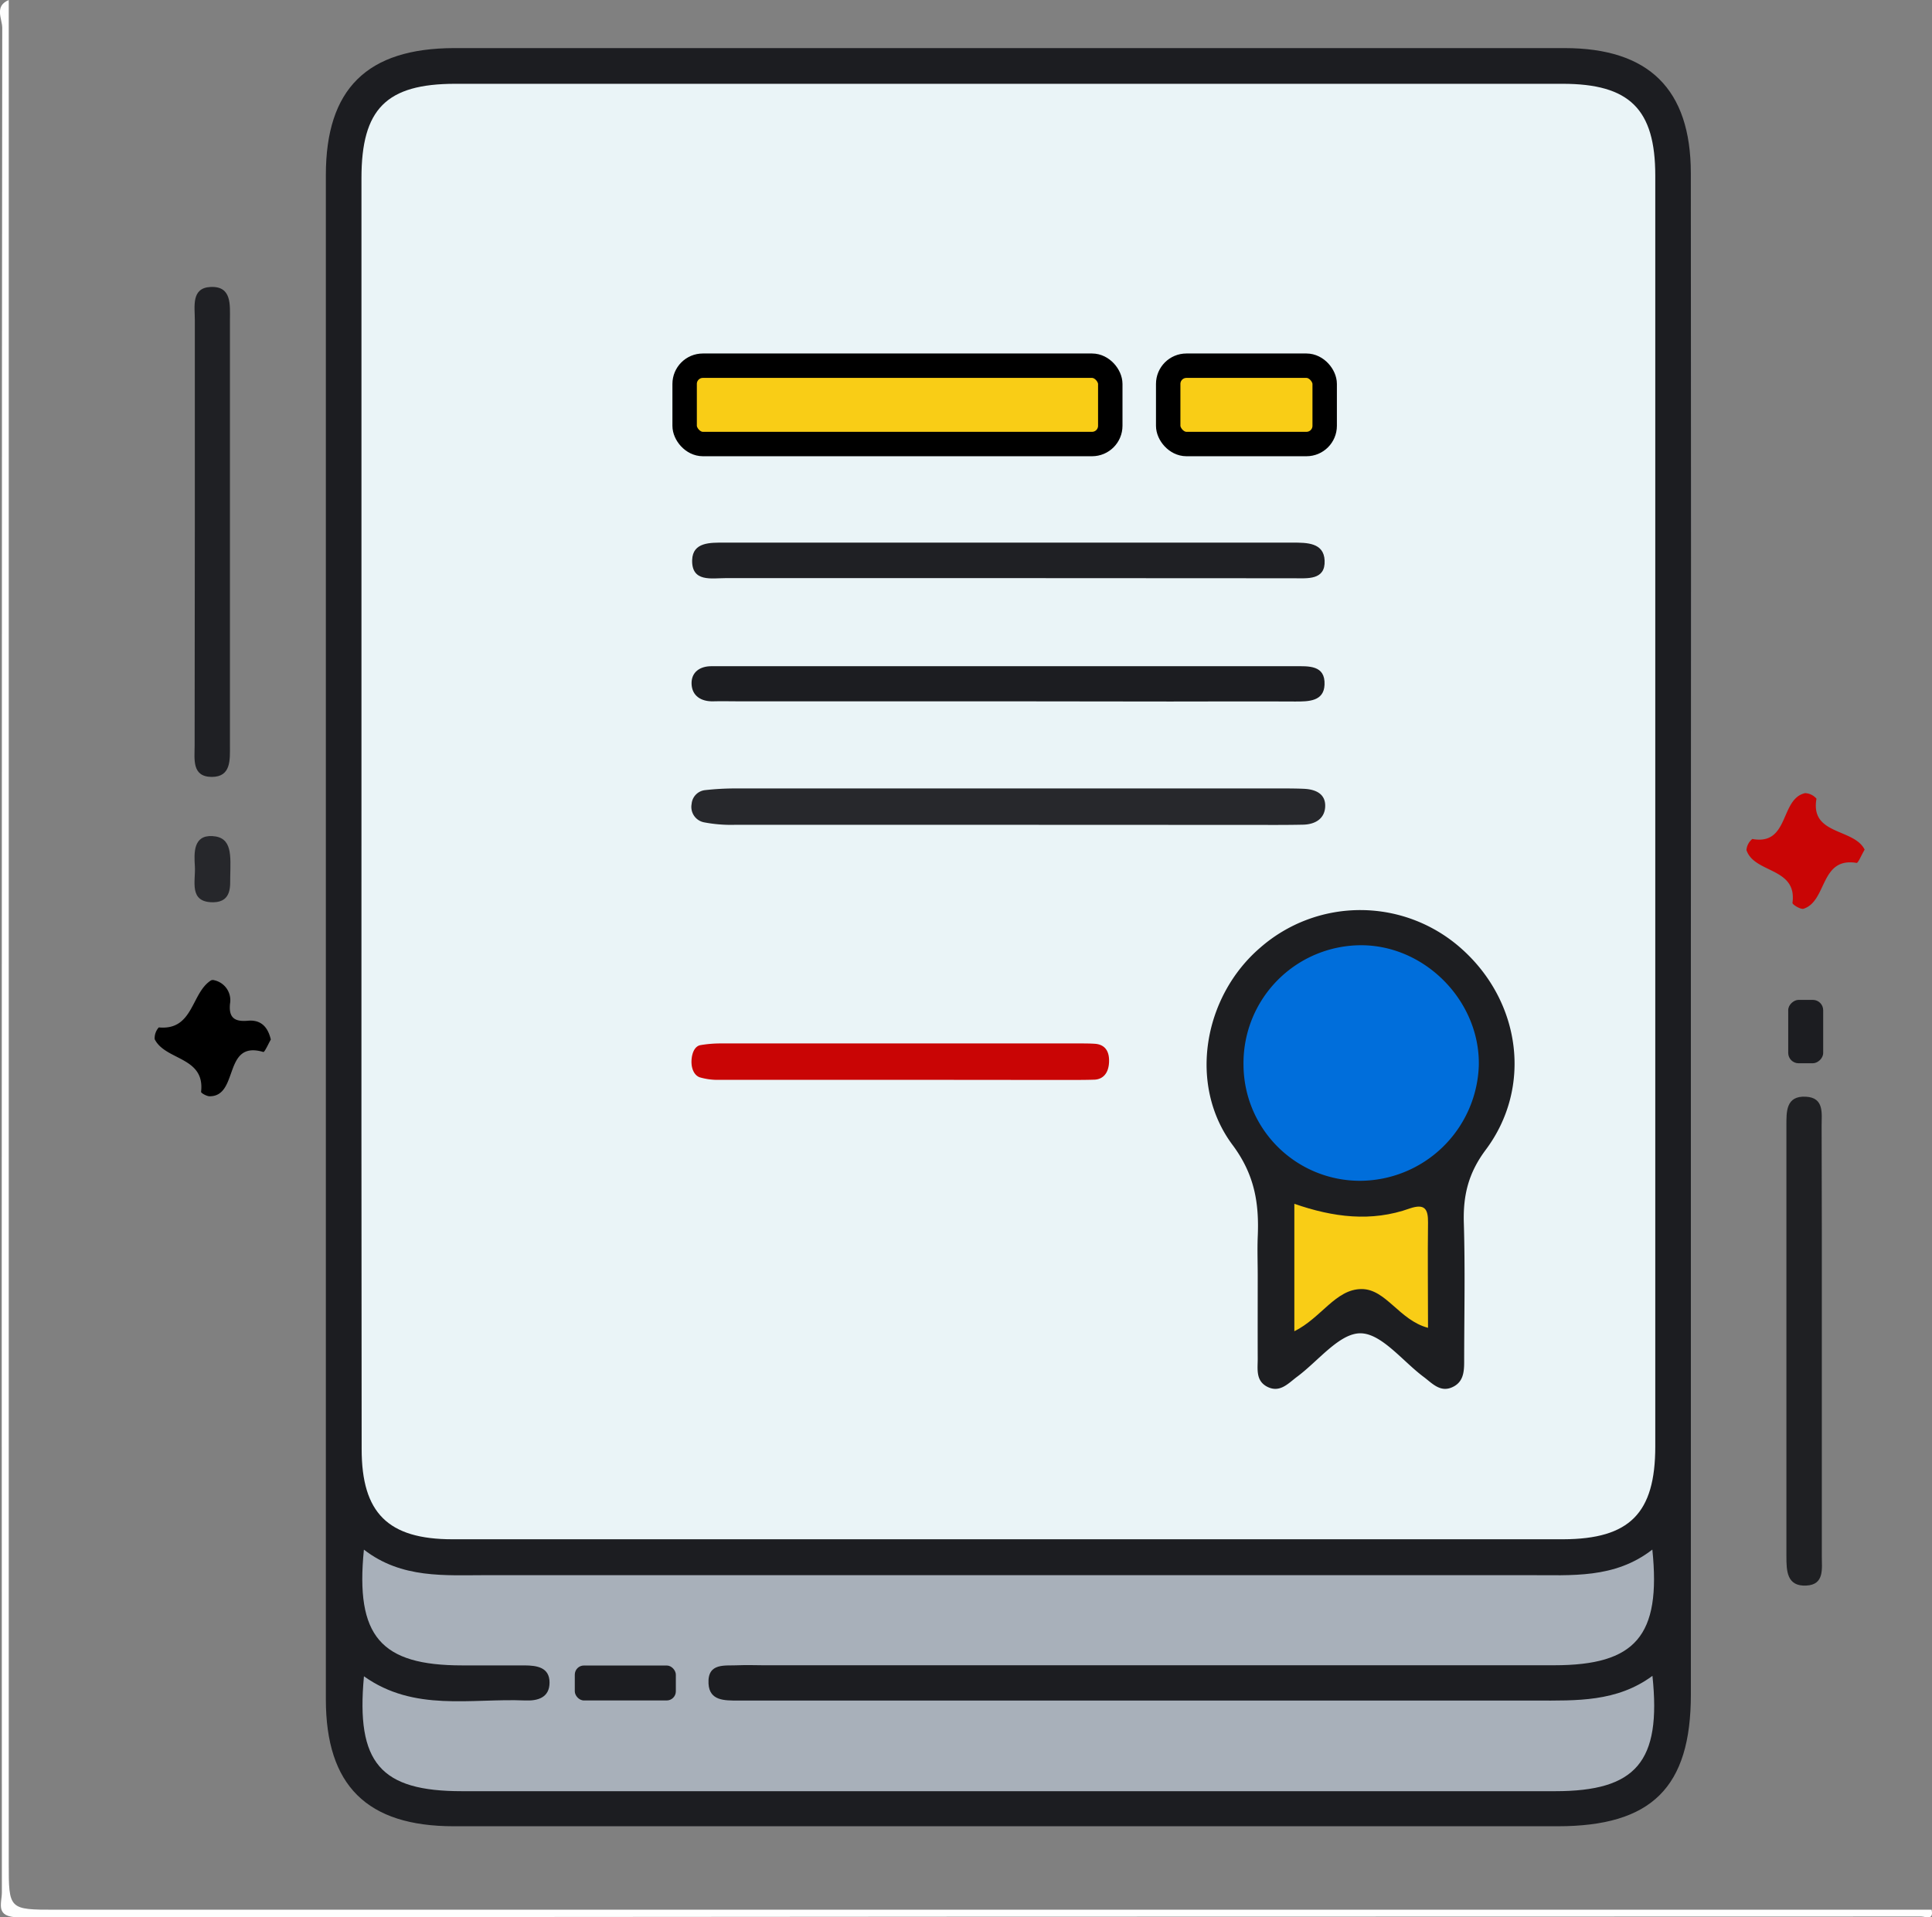 <svg id="Layer_1" data-name="Layer 1" xmlns="http://www.w3.org/2000/svg" viewBox="0 0 395.58 392.64"><rect x="0" y="0" width="395.58" height="392.64" fill="#808080" stroke="none"/><defs><style>.cls-1{fill:#fefefe;}.cls-2{fill:#1c1d21;}.cls-3{fill:#1f2024;}.cls-4{fill:#1f2023;}.cls-5{fill:#c90505;}.cls-6{fill:#26272b;}.cls-7{fill:#eaf4f7;}.cls-8{fill:#a8b0ba;}.cls-9{fill:#1d1e21;}.cls-10{fill:#27282c;}.cls-11{fill:#006edb;}.cls-12,.cls-13{fill:#f9cd16;}.cls-13{stroke:#000;stroke-miterlimit:10;stroke-width:5px;}</style></defs><title>certificate-bright</title><path class="cls-1" d="M50,51.19v381.5c0,9.57,0,9.58,9.58,9.58H443.71c.48,2.27-1.27,1.39-2.13,1.39q-194.74,0-389.47.17c-5,0-3.52-2.81-3.52-5.12q-.06-120.87,0-241.76,0-70,.08-140.07C48.65,55,47,52.47,50,51.19Z" transform="translate(-48.21 -51.19)"/><path class="cls-2" d="M394.42,243.89q0,77.14,0,154.29c0,19.08-8.05,27-27.29,27h-226c-17.76,0-26.2-8.31-26.2-26q0-156.08,0-312.14c0-17.66,8.44-25.95,26.21-26q113.72,0,227.42,0c17.27,0,25.83,8.42,25.85,25.6Q394.48,165.32,394.42,243.89Z" transform="translate(-48.21 -51.19)"/><path class="cls-3" d="M88.1,159.93c0-14.42,0-28.84,0-43.26,0-2.72-.76-6.51,3.19-6.71,4.42-.23,4,3.67,4,6.73q0,43.6,0,87.22c0,2.86.26,6.37-3.7,6.38-4.14,0-3.53-3.65-3.53-6.4C88.07,189.24,88.1,174.58,88.1,159.93Z" transform="translate(-48.21 -51.19)"/><path class="cls-4" d="M421.23,325.84q0,22,0,44.05c0,2.53.56,5.83-3.17,6-4,.21-4.08-3-4.08-6q0-44.06,0-88.11c0-2.89-.15-6.23,4-6,3.8.2,3.2,3.49,3.21,6C421.25,296.47,421.23,311.15,421.23,325.84Z" transform="translate(-48.21 -51.19)"/><path class="cls-5" d="M430,225.18c-.75,1.27-1.33,2.77-1.65,2.72-7.52-1.24-6,7.81-10.86,9.39-.6.19-2.32-.88-2.27-1.2,1-7.33-7.83-6-9.42-10.82A3.24,3.24,0,0,1,407,223c7.65,1.39,5.61-8.24,10.82-9.39a3.28,3.28,0,0,1,2.32,1.14C418.79,222.26,427.8,220.76,430,225.18Z" transform="translate(-48.21 -51.19)"/><path d="M103.66,264.07c-.42.72-1.27,2.63-1.53,2.55-8.31-2.47-4.94,9.08-11,9.07-.61,0-1.77-.66-1.75-.91.84-7.23-7.32-6.39-9.5-10.78a3.32,3.32,0,0,1,.84-2.41c7.14.67,6.6-7.09,10.73-9.65a1.08,1.08,0,0,1,.68,0,4.18,4.18,0,0,1,3.17,4.82c-.28,2.91,1,3.7,3.67,3.46C101.44,260,103,261.26,103.66,264.07Z" transform="translate(-48.21 -51.19)"/><path class="cls-6" d="M95.35,230.78c-.06,1.48.47,5.12-3.43,5.18-5.16.07-3.62-4.38-3.81-7.35-.18-2.79-.33-6.43,3.6-6.2C95.83,222.64,95.42,226.44,95.35,230.78Z" transform="translate(-48.21 -51.19)"/><path class="cls-7" d="M122.22,217.07q0-64.69,0-129.41c0-14.18,5.1-19.3,19.2-19.31H368.13c13.73,0,19,5.17,19,18.81q0,130.12,0,260.25c0,13.66-5.23,18.95-18.84,19q-113.71,0-227.42,0c-13.22,0-18.61-5.38-18.61-18.46Q122.19,282.5,122.22,217.07Z" transform="translate(-48.21 -51.19)"/><path class="cls-8" d="M386.53,368.52c1.83,17.71-3.46,23.69-20.11,23.69h-162c-1.66,0-3.32-.08-5,0-2.72.15-6.37-.62-6.14,3.76.19,3.54,3.29,3.46,6,3.47q13.5,0,27,0,68.21,0,136.41,0c8.29,0,16.56.33,23.86-5.06C388.41,412,383.21,418,366.62,418H142.81c-16.69,0-21.74-5.75-20.08-23.53,10.29,7.33,21.89,4.48,33,4.95,2.53.11,5-.54,5-3.67s-2.61-3.49-5.08-3.51c-4.26,0-8.53,0-12.79,0-16.68,0-21.92-5.92-20.14-23.71,7.74,6,16.58,5.23,25.29,5.23q106.58,0,213.15,0C370,373.74,378.78,374.54,386.53,368.52Z" transform="translate(-48.21 -51.19)"/><path class="cls-9" d="M305.73,312.37c0-2.61-.1-5.21,0-7.81.31-6.87-.58-12.77-5.16-18.91-9.16-12.29-5.95-30.38,5.64-40.36a31.1,31.1,0,0,1,41.44.36c11.94,10.79,14.33,28.21,4.77,41-3.56,4.76-4.65,9.33-4.49,14.93.28,9.22.09,18.45.07,27.67,0,2.37.14,4.94-2.55,6.07-2.38,1-4-.84-5.65-2.09-4.35-3.22-8.67-8.95-13-9s-8.66,5.68-13,8.89c-1.86,1.39-3.57,3.43-6.23,2-2.29-1.27-1.83-3.63-1.84-5.72C305.71,323.72,305.73,318,305.73,312.37Z" transform="translate(-48.21 -51.19)"/><path class="cls-2" d="M254.58,194.81H199.25c-1.66,0-3.31-.05-5,0-2.51.07-4.35-1.14-4.44-3.55s1.71-3.7,4.24-3.64c1.66,0,3.31,0,5,0H313.26c2.87,0,6.33-.28,6.15,3.8-.14,3.39-3.22,3.44-6,3.43-8.51-.05-17,0-25.54,0Z" transform="translate(-48.21 -51.19)"/><path class="cls-3" d="M254.25,169.58c-19.15,0-38.3,0-57.45,0-2.89,0-7,.89-6.87-3.72.13-3.68,3.71-3.55,6.63-3.55q58.16,0,116.31,0c2.95,0,6.4,0,6.56,3.67.17,4.07-3.52,3.63-6.31,3.63Q283.68,169.61,254.25,169.58Z" transform="translate(-48.21 -51.19)"/><path class="cls-10" d="M254.72,220.1q-28,0-56.06,0a29.35,29.35,0,0,1-6.3-.51,3.21,3.21,0,0,1-2.54-3.75,3.1,3.1,0,0,1,2.73-2.84,56,56,0,0,1,6.35-.35q55.71,0,111.4,0c1.66,0,3.32,0,5,.08,2.35.13,4.39,1.07,4.24,3.71-.14,2.47-2.11,3.57-4.48,3.63-3.55.08-7.1.05-10.64.05Z" transform="translate(-48.21 -51.19)"/><path class="cls-11" d="M326.71,293a23.84,23.84,0,0,1-23.89-23.77,24.13,24.13,0,0,1,24.07-24.47c13.16,0,24.38,11.5,24.11,24.63A24.43,24.43,0,0,1,326.71,293Z" transform="translate(-48.21 -51.19)"/><path class="cls-12" d="M313.23,323.81v-26.1c7.93,2.76,15.77,3.78,23.67.94,3-1,3.73.09,3.7,2.88-.09,7,0,14,0,21.58-5.91-1.57-8.6-7.95-13.61-7.94C321.68,315.18,318.76,321.07,313.23,323.81Z" transform="translate(-48.21 -51.19)"/><rect class="cls-13" x="140.18" y="74.89" width="87.15" height="16.04" rx="3.73"/><rect class="cls-13" x="239.19" y="74.89" width="32.04" height="16.04" rx="3.73"/><path class="cls-5" d="M232.59,272.32q-18.47,0-36.94,0a13,13,0,0,1-4.16-.51c-1.13-.39-1.85-1.84-1.67-3.75.14-1.49.76-2.65,1.8-2.84a24.48,24.48,0,0,1,4.18-.35q36.72,0,73.43,0c1.09,0,2.18,0,3.27.08,1.55.14,2.89,1.07,2.79,3.71-.09,2.47-1.38,3.57-3,3.63-2.34.08-4.67.05-7,.06Z" transform="translate(-48.21 -51.19)"/><rect class="cls-2" x="117.69" y="341.07" width="20.69" height="7.16" rx="1.87"/><rect class="cls-2" x="411.43" y="258.85" width="12.98" height="7.16" rx="2.12" transform="translate(632.15 -206.67) rotate(90)"/></svg>